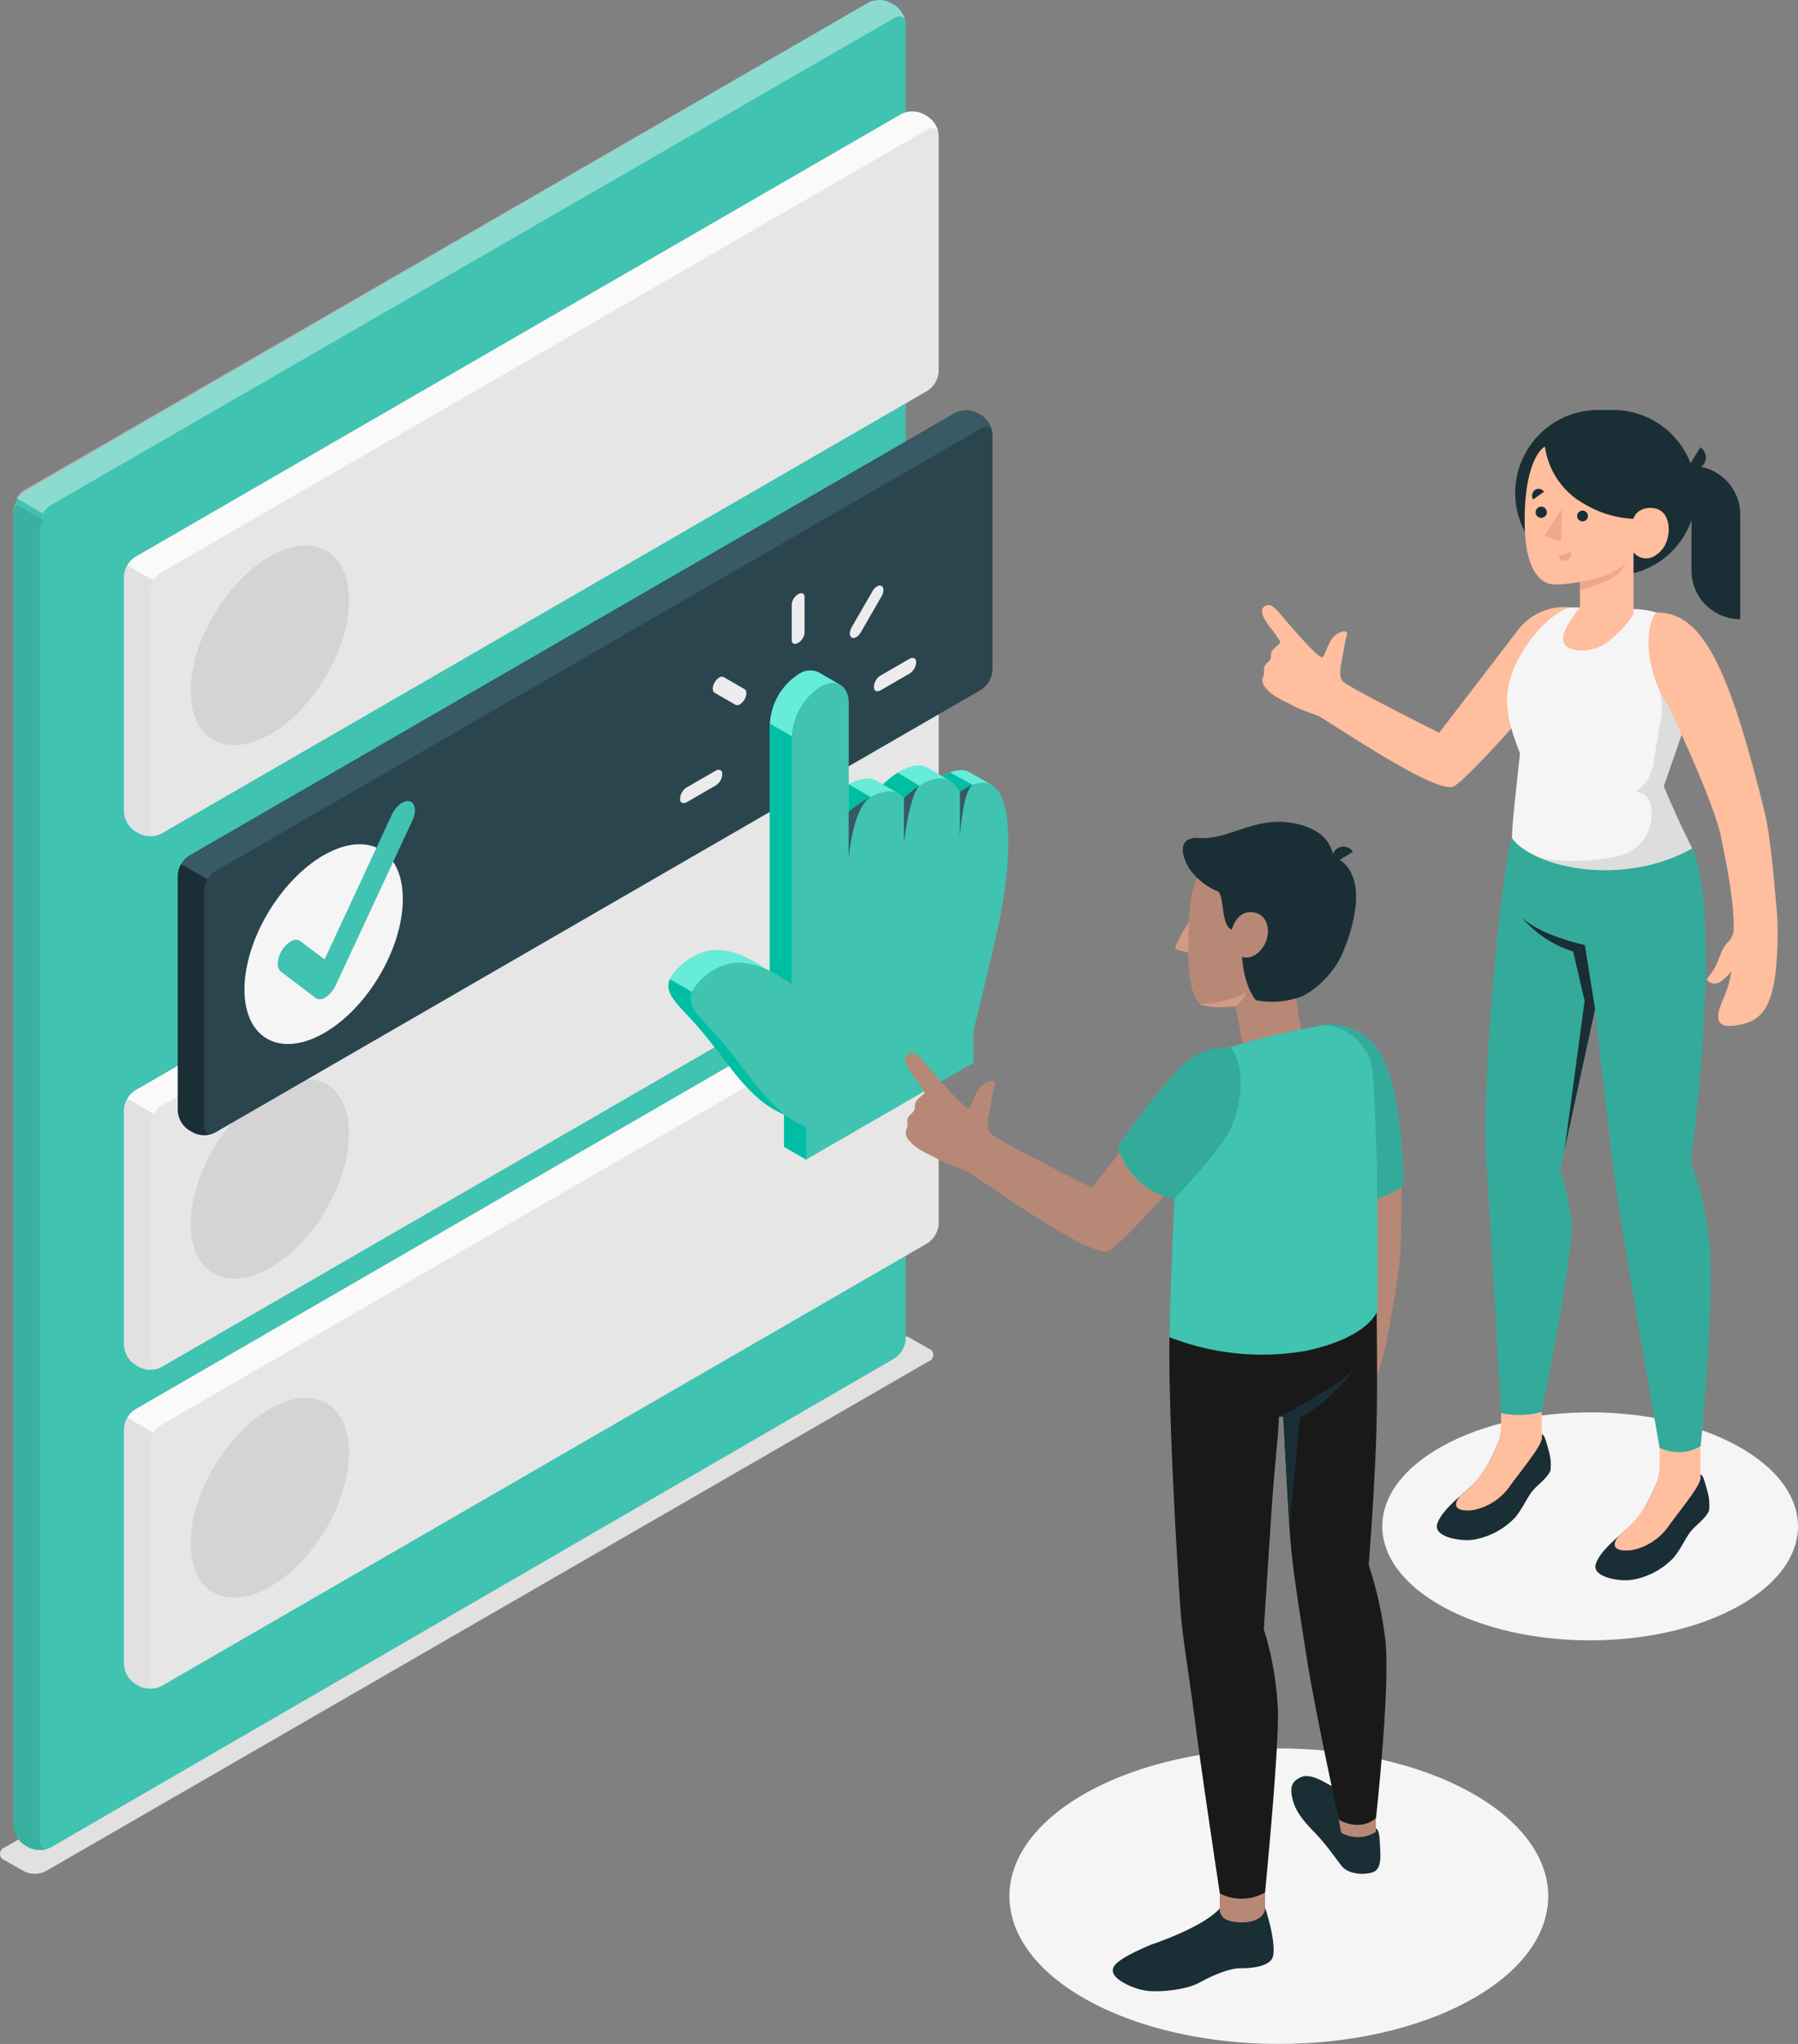 <svg xmlns="http://www.w3.org/2000/svg" width="264" height="300" viewBox="0 0 264 300"><rect x="0" y="0" width="264" height="300" fill="#808080" stroke="none"/><g id="buyers-guide" transform="translate(-80.555 -25.492)"><path id="Shadow" fill="#e1e1e1" d="m81.24 297.54 2.8 1.6a3.611 3.611 0 0 0 3.25 0l129.62-74.83a.985.985 0 0 0 0-1.87l-2.79-1.59a3.611 3.611 0 0 0-3.25 0L81.23 295.67a.985.985 0 0 0 0 1.87Z" transform="translate(0 .99)"/><path id="Shadow-2" fill="#f5f5f5" d="M296.35 318.15c-15.45 8.47-40.49 8.47-55.94 0s-15.45-22.2 0-30.67 40.49-8.47 55.94 0 15.45 22.2 0 30.67Z" data-name="Shadow" transform="translate(-.055 .99)"/><path id="Shadow-3" fill="#f5f5f5" d="M335.67 260.58c-11.92 6.54-31.24 6.54-43.16 0s-11.92-17.13 0-23.66 31.24-6.53 43.16 0 11.92 17.13 0 23.66Z" data-name="Shadow" transform="translate(-.055 .77)"/><g id="Tab" transform="translate(82.52 25.492)"><g id="Group_2556" data-name="Group 2556"><path id="Path_2897" fill="#40c3b1" d="m84.74 296.639-.57-.331a3.664 3.664 0 0 1-1.65-2.87V100.524a3.68 3.68 0 0 1 1.65-2.87l123.85-71.763a3.612 3.612 0 0 1 3.3 0l.57.331a3.664 3.664 0 0 1 1.65 2.87v192.914a3.68 3.68 0 0 1-1.65 2.87L88.04 296.639a3.611 3.611 0 0 1-3.3 0Z" data-name="Path 2897" transform="translate(-82.52 -25.493)"/><path id="Path_2898" fill="#fff" d="M213.52 28.81c-.11-.85-.8-1.17-1.63-.69L88.03 99.63a3.467 3.467 0 0 0-1.17 1.23L83 98.63a3.231 3.231 0 0 1 1.17-1.23l123.85-71.5a3.623 3.623 0 0 1 3.3 0l.57.33a3.676 3.676 0 0 1 1.63 2.59Z" data-name="Path 2898" opacity=".4" transform="translate(-82.52 -25.492)"/><path id="Path_2899" d="M87.76 295.78a3.629 3.629 0 0 1-3.01-.13l-.58-.33a3.638 3.638 0 0 1-1.64-2.86V100.25a3.3 3.3 0 0 1 .48-1.62l3.86 2.23a3.5 3.5 0 0 0-.48 1.62V294.7c0 .94.6 1.38 1.37 1.08Z" data-name="Path 2899" opacity=".1" transform="translate(-82.52 -24.503)"/></g></g><g id="Tabs" transform="translate(98.77 41.852)"><g id="Tab-2" data-name="Tab" transform="translate(0 78.3)"><g id="Group_2557" data-name="Group 2557"><path id="Path_2900" fill="#e6e6e6" d="m100.99 226.13-.57-.33a3.648 3.648 0 0 1-1.65-2.86v-34.55a3.664 3.664 0 0 1 1.65-2.86l112.44-64.98a3.623 3.623 0 0 1 3.3 0l.57.33a3.648 3.648 0 0 1 1.65 2.86v34.55a3.664 3.664 0 0 1-1.65 2.86l-112.44 64.98a3.623 3.623 0 0 1-3.3 0Z" data-name="Path 2900" transform="translate(-98.77 -120.152)"/><path id="Path_2901" fill="#fafafa" d="M218.37 123.48c-.11-.85-.8-1.17-1.63-.69l-112.45 64.99a3.467 3.467 0 0 0-1.17 1.23l-3.86-2.23a3.23 3.23 0 0 1 1.17-1.23l112.44-64.98a3.623 3.623 0 0 1 3.3 0l.57.33a3.676 3.676 0 0 1 1.63 2.59Z" data-name="Path 2901" transform="translate(-98.77 -120.152)"/><path id="Path_2902" fill="#e1e1e1" d="M104.01 226.26a3.629 3.629 0 0 1-3.01-.13l-.58-.33a3.638 3.638 0 0 1-1.64-2.86v-34.55a3.3 3.3 0 0 1 .48-1.62l3.86 2.23a3.5 3.5 0 0 0-.48 1.62v34.55c0 .94.6 1.38 1.37 1.08Z" data-name="Path 2902" transform="translate(-98.77 -120.152)"/></g><path id="Path_2903" fill="#d4d4d4" d="M120.19 185.46c6.41-3.7 11.61-.82 11.61 6.43s-5.21 16.08-11.63 19.71-11.62.75-11.62-6.44 5.22-16 11.63-19.71Z" data-name="Path 2903" transform="translate(-98.77 -120.152)"/></g><g id="Tab-3" data-name="Tab" transform="translate(0 125.12)"><g id="Group_2558" data-name="Group 2558"><path id="Path_2904" fill="#e6e6e6" d="m100.99 272.95-.57-.33a3.648 3.648 0 0 1-1.65-2.86v-34.55a3.664 3.664 0 0 1 1.65-2.86l112.44-64.98a3.623 3.623 0 0 1 3.3 0l.57.33a3.648 3.648 0 0 1 1.65 2.86v34.55a3.664 3.664 0 0 1-1.65 2.86l-112.44 64.98a3.623 3.623 0 0 1-3.3 0Z" data-name="Path 2904" transform="translate(-98.77 -166.973)"/><path id="Path_2905" fill="#fafafa" d="M218.37 170.3c-.11-.85-.8-1.17-1.63-.69L104.29 234.6a3.467 3.467 0 0 0-1.17 1.23l-3.86-2.23a3.23 3.23 0 0 1 1.17-1.23l112.44-64.98a3.623 3.623 0 0 1 3.3 0l.57.33a3.676 3.676 0 0 1 1.63 2.59Z" data-name="Path 2905" transform="translate(-98.77 -166.973)"/><path id="Path_2906" fill="#e1e1e1" d="M104.01 273.08a3.629 3.629 0 0 1-3.01-.13l-.58-.33a3.638 3.638 0 0 1-1.64-2.86v-34.55a3.3 3.3 0 0 1 .48-1.62l3.86 2.23a3.5 3.5 0 0 0-.48 1.62v34.55c0 .94.6 1.38 1.37 1.08Z" data-name="Path 2906" transform="translate(-98.77 -166.973)"/></g><path id="Path_2907" fill="#d4d4d4" d="M120.19 232.28c6.41-3.7 11.61-.82 11.61 6.43s-5.21 16.08-11.63 19.71-11.62.75-11.62-6.44 5.22-16 11.63-19.71Z" data-name="Path 2907" transform="translate(-98.77 -166.973)"/></g><g id="Tab-4" data-name="Tab"><g id="Group_2559" data-name="Group 2559"><path id="Path_2908" fill="#e6e6e6" d="m100.99 147.83-.57-.33a3.648 3.648 0 0 1-1.65-2.86v-34.55a3.664 3.664 0 0 1 1.65-2.86l112.44-64.98a3.623 3.623 0 0 1 3.3 0l.57.33a3.648 3.648 0 0 1 1.65 2.86v34.55a3.664 3.664 0 0 1-1.65 2.86l-112.44 64.98a3.623 3.623 0 0 1-3.3 0Z" data-name="Path 2908" transform="translate(-98.77 -41.852)"/><path id="Path_2909" fill="#fafafa" d="M218.37 45.18c-.11-.85-.8-1.17-1.63-.69l-112.45 64.99a3.467 3.467 0 0 0-1.17 1.23l-3.86-2.23a3.231 3.231 0 0 1 1.17-1.23l112.44-64.98a3.623 3.623 0 0 1 3.3 0l.57.33a3.676 3.676 0 0 1 1.63 2.59Z" data-name="Path 2909" transform="translate(-98.77 -41.852)"/><path id="Path_2910" fill="#e1e1e1" d="M104.01 147.96a3.629 3.629 0 0 1-3.01-.13l-.58-.33a3.638 3.638 0 0 1-1.64-2.86v-34.55a3.3 3.3 0 0 1 .48-1.62l3.86 2.23a3.5 3.5 0 0 0-.48 1.62v34.55c0 .94.6 1.38 1.37 1.08Z" data-name="Path 2910" transform="translate(-98.77 -41.852)"/></g><path id="Path_2911" fill="#d4d4d4" d="M120.19 107.16c6.41-3.7 11.61-.82 11.61 6.43s-5.21 16.08-11.63 19.71-11.62.75-11.62-6.44 5.22-16 11.63-19.71Z" data-name="Path 2911" transform="translate(-98.77 -41.852)"/></g><g id="Tab-5" data-name="Tab" transform="translate(7.9 43.87)"><g id="Group_2560" data-name="Group 2560"><path id="Path_2912" fill="#2b454e" d="m108.89 191.7-.57-.33a3.648 3.648 0 0 1-1.65-2.86v-34.55a3.664 3.664 0 0 1 1.65-2.86l112.44-64.98a3.623 3.623 0 0 1 3.3 0l.57.33a3.648 3.648 0 0 1 1.65 2.86v34.55a3.664 3.664 0 0 1-1.65 2.86L112.19 191.7a3.623 3.623 0 0 1-3.3 0Z" data-name="Path 2912" transform="translate(-106.67 -85.722)"/><path id="Path_2913" fill="#375a64" d="M226.27 89.05c-.11-.85-.8-1.17-1.63-.69l-112.45 64.99a3.467 3.467 0 0 0-1.17 1.23l-3.86-2.23a3.23 3.23 0 0 1 1.17-1.23l112.44-64.98a3.623 3.623 0 0 1 3.3 0l.57.33a3.676 3.676 0 0 1 1.63 2.59Z" data-name="Path 2913" transform="translate(-106.67 -85.722)"/><path id="Path_2914" fill="#1a2e35" d="M111.91 191.83a3.629 3.629 0 0 1-3.01-.13l-.58-.33a3.638 3.638 0 0 1-1.64-2.86v-34.55a3.3 3.3 0 0 1 .48-1.62l3.86 2.23a3.5 3.5 0 0 0-.48 1.62v34.55c0 .94.6 1.38 1.37 1.08Z" data-name="Path 2914" transform="translate(-106.67 -85.722)"/></g><g id="Group_2561" data-name="Group 2561" transform="translate(9.78 57.344)"><path id="Path_2915" fill="#f5f5f5" d="M128.09 151.02c6.41-3.7 11.61-.82 11.61 6.43s-5.21 16.08-11.63 19.71-11.62.75-11.62-6.44 5.22-16 11.63-19.71Z" data-name="Path 2915" transform="translate(-116.45 -143.066)"/><path id="Path_2916" fill="#40c3b1" d="M128.32 171.9a1.257 1.257 0 0 1-1.42.07l-5.1-3.86c-.68-.51-.6-1.94.19-3.18s1.98-1.83 2.66-1.31l3.56 2.69 9.87-21.22c.62-1.33 1.8-2.21 2.63-1.99s1.02 1.49.4 2.81l-11.27 24.22a4.122 4.122 0 0 1-1.44 1.72.25.25 0 0 1-.07.04Z" data-name="Path 2916" transform="translate(-116.45 -143.066)"/></g></g></g><g id="Group_2568" data-name="Group 2568" transform="translate(178.699 111.432)"><g id="Group_2564" data-name="Group 2564" transform="translate(0 12.459)"><path id="Path_2917" fill="#00dfbf" d="m226.26 140.36-3.26-1.88c-1.42-.81-3.15 0-4.07.56l-2.03-1.17c-2.47-1.49-5.9 1.63-6.67 2.38l-.88-.51c-2.62-1.58-7.37 2.65-7.37 2.65v-15.72l2.07-1-3.29-1.9h-.02v-.01a2.954 2.954 0 0 0-2.93.31 9.242 9.242 0 0 0-4.18 7.25v36.43c-3.01-2.23-6.21-3.6-9.01-3.1a9.048 9.048 0 0 0-5.45 3.76c-1.38 2.44.9 3.97 3.84 7.33 2.92 3.33 5.49 7.35 8.14 9.83a14.323 14.323 0 0 0 4.58 3.12v4.75l3.23 1.87 21.36-16.06v-4.75s3.05-12.16 4.03-17.25c.94-4.9 1.8-12.7.19-16.75l1.74-.12Z" data-name="Path 2917" transform="translate(-178.724 -123.497)"/><path id="Path_2918" fill="#fff" d="m226.26 140.36-3.26-1.88c-1.42-.81-3.15 0-4.07.56l-2.03-1.17c-2.47-1.49-5.9 1.63-6.67 2.38l-.88-.51c-2.62-1.58-7.37 2.65-7.37 2.65v-15.72l2.07-1-3.29-1.9h-.02v-.01a2.954 2.954 0 0 0-2.93.31 9.242 9.242 0 0 0-4.18 7.25v36.43c-3.01-2.23-6.21-3.6-9.01-3.1a9.048 9.048 0 0 0-5.45 3.76c-1.38 2.44.9 3.97 3.84 7.33 2.92 3.33 5.49 7.35 8.14 9.83a14.323 14.323 0 0 0 4.58 3.12v4.75l3.23 1.87 21.36-16.06v-4.75s3.05-12.16 4.03-17.25c.94-4.9 1.8-12.7.19-16.75l1.74-.12Z" data-name="Path 2918" opacity=".4" transform="translate(-178.724 -123.497)"/><g id="Group_2562" fill="#00dfbf" data-name="Group 2562" transform="translate(0 7.803)"><path id="Path_2919" d="m202.17 182.23-16.16-9.33-7.08-4.09c-.9 2.2 1.28 3.74 4.05 6.91 2.92 3.33 5.49 7.35 8.14 9.83a14.323 14.323 0 0 0 4.58 3.12v4.75l3.23 1.87 4.72-3.55c-.61-4.04-1.49-9.51-1.49-9.51Z" data-name="Path 2919" transform="translate(-178.724 -131.3)"/><path id="Path_2920" d="m196.83 133.16-3.23-1.86v38.21l3.23.08Z" data-name="Path 2920" transform="translate(-178.724 -131.3)"/><path id="Path_2921" d="m222.18 142.81 2.5-1.85a4.751 4.751 0 0 0-.17-.49l.91-.06-2.01-.09-3.36-1.85a7.429 7.429 0 0 0-1.13.56l1.05.61 2.2 3.16Z" data-name="Path 2921" transform="translate(-178.724 -131.3)"/><path id="Path_2922" d="m213.3 142.26 2.35-1.79-3.24-1.96a12.928 12.928 0 0 0-2.18 1.73l2.25 1.3.82.72Z" data-name="Path 2922" transform="translate(-178.724 -131.3)"/><path id="Path_2923" d="m208.4 142.09-3.21-1.88.01-.03v4.06l3.74-1.37Z" data-name="Path 2923" transform="translate(-178.724 -131.3)"/></g><g id="Group_2563" data-name="Group 2563" opacity=".15" transform="translate(0 7.803)"><path id="Path_2924" d="m202.17 182.23-16.16-9.33-7.08-4.09c-.9 2.2 1.28 3.74 4.05 6.91 2.92 3.33 5.49 7.35 8.14 9.83a14.323 14.323 0 0 0 4.58 3.12v4.75l3.23 1.87 4.72-3.55c-.61-4.04-1.49-9.51-1.49-9.51Z" data-name="Path 2924" transform="translate(-178.724 -131.3)"/><path id="Path_2925" d="m196.83 133.16-3.23-1.86v38.21l3.23.08Z" data-name="Path 2925" transform="translate(-178.724 -131.3)"/><path id="Path_2926" d="m222.18 142.81 2.5-1.85a4.751 4.751 0 0 0-.17-.49l.91-.06-2.01-.09-3.36-1.85a7.429 7.429 0 0 0-1.13.56l1.05.61 2.2 3.16Z" data-name="Path 2926" transform="translate(-178.724 -131.3)"/><path id="Path_2927" d="m213.3 142.26 2.35-1.79-3.24-1.96a12.928 12.928 0 0 0-2.18 1.73l2.25 1.3.82.72Z" data-name="Path 2927" transform="translate(-178.724 -131.3)"/><path id="Path_2928" d="m208.4 142.09-3.21-1.88.01-.03v4.06l3.74-1.37Z" data-name="Path 2928" transform="translate(-178.724 -131.3)"/></g></g><g id="Group_2566" data-name="Group 2566" transform="translate(3.239 14.313)"><path id="Path_2929" fill="#40c3b1" d="M198.94 195.29v-4.75a14.323 14.323 0 0 1-4.58-3.12c-2.66-2.48-5.23-6.49-8.14-9.83-2.94-3.36-5.23-4.89-3.84-7.33a9.048 9.048 0 0 1 5.45-3.76c2.81-.5 6 .87 9.01 3.1v-36.43a9.258 9.258 0 0 1 4.18-7.25c2.31-1.33 4.18-.25 4.18 2.42v15.91s5.77-5.12 8.1-1.98c0 0 5.67-5.93 8.22-.92 0 0 4.16-3.36 6.03.54s.97 12.13 0 17.21-4.03 17.25-4.03 17.25v4.75l-24.59 14.2Z" data-name="Path 2929" transform="translate(-181.963 -125.351)"/><g id="Group_2565" fill="#375a64" data-name="Group 2565" transform="translate(23.214 14.949)"><path id="Path_2930" d="M205.2 151.08s.53-7.26 3.19-8.99c0 0-.04.01-.1.03a17.664 17.664 0 0 0-3.1 2.13v-.14a.176.176 0 0 0 0 .14v6.83Z" data-name="Path 2930" transform="translate(-205.177 -140.3)"/><path id="Path_2931" d="M213.3 142.26v6.64s.74-6.83 2.27-8.48a13.816 13.816 0 0 0-2.27 1.84Z" data-name="Path 2931" transform="translate(-205.177 -140.3)"/><path id="Path_2932" d="M221.52 141.34v6.67s.41-6.72 1.85-7.71a7.7 7.7 0 0 0-1.85 1.04Z" data-name="Path 2932" transform="translate(-205.177 -140.3)"/></g></g><g id="Group_2567" fill="#ececec" data-name="Group 2567" transform="translate(1.716)"><path id="Path_2933" d="M197.77 119.46c-.52.3-.94.12-.94-.4v-5.27a1.942 1.942 0 0 1 .94-1.48c.52-.3.94-.12.94.4v5.27a1.942 1.942 0 0 1-.94 1.48Z" data-name="Path 2933" transform="translate(-180.44 -111.038)"/><path id="Path_2934" d="M189.89 127.77c-.37.64-.96.98-1.33.77l-3.05-1.76c-.37-.21-.37-.9 0-1.53.37-.64.96-.98 1.33-.77l3.05 1.76c.37.21.37.9 0 1.53Z" data-name="Path 2934" transform="translate(-180.44 -111.038)"/><path id="Path_2935" d="M186.63 138.67v.15a2.077 2.077 0 0 1-1.01 1.59l-4.17 2.41c-.56.32-1.01.13-1.01-.43v-.15a2.077 2.077 0 0 1 1.01-1.59l4.17-2.41c.56-.32 1.01-.13 1.01.43Z" data-name="Path 2935" transform="translate(-180.44 -111.038)"/><path id="Path_2936" d="M208.9 125.97v-.15a2.077 2.077 0 0 1 1.01-1.59l4.17-2.41c.56-.32 1.01-.13 1.01.43v.15a2.077 2.077 0 0 1-1.01 1.59l-4.17 2.41c-.56.32-1.01.13-1.01-.43Z" data-name="Path 2936" transform="translate(-180.44 -111.038)"/><path id="Path_2937" d="M205.64 118.68c-.37-.21-.37-.9 0-1.53l3.05-5.28c.37-.64.96-.98 1.33-.77.37.21.37.9 0 1.53l-3.05 5.28c-.37.64-.96.98-1.33.77Z" data-name="Path 2937" transform="translate(-180.44 -111.038)"/></g></g><g id="Group_2572" data-name="Group 2572" transform="translate(265.853 85.665)"><g id="Group_2569" data-name="Group 2569" transform="translate(25.669 62.87)"><path id="Path_2938" fill="#1a2e35" d="M324.3 242.31v-.85c-.34 1-1.9 5.31-4.27 7.47-1.88 1.72-4.45 3.7-5.1 5.62-.68 1.99 3.57 2.66 5.33 2.35a10.856 10.856 0 0 0 6.13-3.29c1.01-1.24 1.66-2.72 2.38-3.69s2.39-2.07 2.78-3.2a7.293 7.293 0 0 0-.34-3.13c-.28-1.06-.58-2.22-.94-2.12v.65a4.694 4.694 0 0 1-2.98 1.01c-.87.03-2.99-.14-2.98-.81Z" data-name="Path 2938" transform="translate(-291.577 -148.07)"/><path id="Path_2939" fill="#ffbe9d" d="M318.33 250.43c.58-.52 1.17-1.03 1.7-1.52a17.307 17.307 0 0 0 3.64-5.82 8.263 8.263 0 0 0 .63-3.14v-3.4h5.97v5.69l-.03.02c-.29 1.24-3.03 4.54-4.58 6.69a8.651 8.651 0 0 1-5.39 3.59c-2.24.3-3.39-.41-1.93-2.11Z" data-name="Path 2939" transform="translate(-291.577 -148.07)"/><path id="Path_2940" fill="#1a2e35" d="M301.02 236.42v-.85c-.34 1-1.9 5.31-4.27 7.47-1.88 1.72-4.45 3.7-5.1 5.62-.68 1.99 3.57 2.66 5.33 2.35a10.856 10.856 0 0 0 6.13-3.29c1.01-1.24 1.66-2.72 2.38-3.69s2.39-2.07 2.78-3.2a7.293 7.293 0 0 0-.34-3.13c-.28-1.06-.58-2.22-.94-2.12v.65a4.694 4.694 0 0 1-2.98 1.01c-.87.03-2.99-.14-2.98-.81Z" data-name="Path 2940" transform="translate(-291.577 -148.07)"/><path id="Path_2941" fill="#ffbe9d" d="M295.04 244.55c.58-.52 1.17-1.03 1.7-1.52a17.307 17.307 0 0 0 3.64-5.82 8.263 8.263 0 0 0 .63-3.14v-3.4h5.97v5.69l-.03.02c-.29 1.24-3.03 4.54-4.58 6.69a8.651 8.651 0 0 1-5.39 3.59c-2.24.3-3.39-.41-1.93-2.11Z" data-name="Path 2941" transform="translate(-291.577 -148.07)"/><path id="Path_2942" fill="#34aa9a" d="M329.08 149.55c4.63 10.11-.17 45.71-.17 45.71.14 1.64 2.01 4.87 2.71 12.09.83 8.53-1.3 29.94-1.3 29.94a6.444 6.444 0 0 1-6.03.24s-5.69-32.25-6.76-40.73c-.93-7.4-2.73-23.67-2.73-23.67l-5.09 23.63a43.614 43.614 0 0 1 1.61 7.3c.48 4.99-4.35 28.21-4.35 28.21a13.189 13.189 0 0 1-5.97.18s-1.71-30.82-2.16-36.83c-.76-10.09 1.92-41.58 3.77-47.55l26.45 1.48Z" data-name="Path 2942" transform="translate(-291.577 -148.07)"/><path id="Path_2943" fill="#1a2e35" d="m314.81 173.12-1.5-9.39s-6.36-1.32-9.24-4.03a16.4 16.4 0 0 0 7.52 4.99l1.69 7.23-2.95 21.88 4.49-20.69Z" data-name="Path 2943" transform="translate(-291.577 -148.07)"/></g><g id="Group_2571" data-name="Group 2571"><path id="Path_2944" fill="#ffbe9d" d="M311.04 114.16a8.539 8.539 0 0 0-7.59 3.4c-2.39 3.12-11.53 15.02-11.53 15.02s-13.47-6.74-14.14-7.54-.29-2.42-.11-3.31.48-2.87.68-3.42c.35-.97-1.09-.71-1.93.2-.86.93-1.22 2.68-1.64 2.98s-3.63-3.38-5.18-5.16-2.29-3.02-3.33-2.29c-.75.53-.27 1.59.85 3.11a17.782 17.782 0 0 1 1.44 2.02c.13.27-.28.49-.44.64-.3.27-.84.71-.88 1.14a3.937 3.937 0 0 1-.04.69c-.15.51-.77.75-.95 1.24-.13.36.01.76-.06 1.14-.05.24-.18.46-.22.7a1.7 1.7 0 0 0 .5 1.31c1.09 1.3 2.59 1.8 4.02 2.59 1.19.66 2.42.95 3.79 1.56s17.29 11.64 19.81 10.25 15.53-16.52 15.53-16.52c3.75-6.22 1.43-9.75 1.43-9.75Z" data-name="Path 2944" transform="translate(-265.908 -85.2)"/><path id="Path_2945" fill="#f5f5f5" d="M320.92 114.43c5.93.41 6.35 3.27 7.83 6.41a10.176 10.176 0 0 1 .28 7.65l-4.13 11.96s1.94 4.68 4.18 9.1c-10.37 5.79-23.33 2.75-26.45-1.48-.13-.9.67-7.9 1.16-12.48-1.83-4.58-2.31-7.49-1.54-10.52 1.43-5.62 6.99-11.1 9.44-10.9l9.22.27Z" data-name="Path 2945" transform="translate(-265.908 -85.2)"/><g id="Group_2570" data-name="Group 2570" transform="translate(37.182)"><path id="Path_2946" fill="#1a2e35" d="M315.21 109.52h2.3a12.129 12.129 0 0 0 12.13-12.13 12.193 12.193 0 0 0-12.19-12.19h-2.17a12.193 12.193 0 0 0-12.19 12.19 12.129 12.129 0 0 0 12.13 12.13Z" data-name="Path 2946" transform="translate(-303.09 -85.2)"/><path id="Path_2947" fill="#1a2e35" d="M336.13 115.91a7.159 7.159 0 0 1-7.16-7.16V93.41a7.159 7.159 0 0 1 7.16 7.16Z" data-name="Path 2947" transform="translate(-303.09 -85.2)"/><path id="Path_2948" fill="#1a2e35" d="m330.28 90.68-1.8 2.89a1.651 1.651 0 0 0 2.34-.48 1.792 1.792 0 0 0-.54-2.41Z" data-name="Path 2948" transform="translate(-303.09 -85.2)"/><path id="Path_2949" fill="#ffbe9d" d="M307.45 90.57c-1.4.83-3.14 4.36-2.96 11.75.14 6.27 2.18 7.81 3.2 8.26s2.99.17 4.9-.14v3.76s-2.64 3.07-2.48 4.79 3.82 2.13 6.29.45a16.006 16.006 0 0 0 4.06-4.25v-9.09a2.4 2.4 0 0 0 3.4.32c2.11-1.4 2.19-4.87.96-6.12s-3.87-.85-4.37.87a15.126 15.126 0 0 1-7.11-2.12 11.41 11.41 0 0 1-5.89-8.48Z" data-name="Path 2949" transform="translate(-303.09 -85.2)"/><path id="Path_2950" fill="#1a2e35" d="M312.18 100.75a.792.792 0 1 0 .83-.78.814.814 0 0 0-.83.78Z" data-name="Path 2950" transform="translate(-303.09 -85.2)"/><path id="Path_2951" fill="#f0a68c" d="m311.27 106.06-1.83.58a.947.947 0 0 0 1.19.66 1 1 0 0 0 .64-1.24Z" data-name="Path 2951" transform="translate(-303.09 -85.2)"/><path id="Path_2952" fill="#1a2e35" d="m305.72 98.33 1.59-1.11a.918.918 0 0 0-1.32-.27 1.024 1.024 0 0 0-.27 1.38Z" data-name="Path 2952" transform="translate(-303.09 -85.2)"/><path id="Path_2953" fill="#1a2e35" d="M306.09 100.18a.8.8 0 0 0 .75.85.822.822 0 1 0-.75-.86Z" data-name="Path 2953" transform="translate(-303.09 -85.2)"/><path id="Path_2954" fill="#f0a68c" d="m309.94 99.73-.13 4.74-2.49-.77Z" data-name="Path 2954" transform="translate(-303.09 -85.2)"/><path id="Path_2955" fill="#f0a68c" d="M312.58 110.44c2.02-.26 6.16-1.46 6.81-3.09a4.284 4.284 0 0 1-1.45 2.09c-1.24 1.06-5.35 2.26-5.35 2.26v-1.25Z" data-name="Path 2955" transform="translate(-303.09 -85.2)"/></g><path id="Path_2956" d="M318.26 150.67a6.263 6.263 0 0 0 4.67-7.64 1.817 1.817 0 0 0-.11-.33 2.042 2.042 0 0 0-2.1-1.39 6.038 6.038 0 0 0 2.59-3.87l1.26-7.5a8.79 8.79 0 0 0-.32-3.64l4.17-4.82.77.54a10.421 10.421 0 0 1-.17 6.46l-4.13 11.96s1.94 4.68 4.18 9.1a26.838 26.838 0 0 1-22.17 1.47 30.115 30.115 0 0 0 11.35-.35Z" data-name="Path 2956" opacity=".1" transform="translate(-265.908 -85.2)"/><path id="Path_2957" fill="#ffbe9d" d="M339.7 144.2c-5.39-22.02-9.37-29.36-15.91-29.27-1.91 2.28-1.38 9.18 1.64 13.37 0 0 6.73 14.2 7.8 19.25.94 4.43 2.01 10.01 1.94 13.83a2.711 2.711 0 0 1-.75 1.81c-1.23 1.33-1.23 2.4-2.03 3.88-.62 1.15-1.31 1.58-1.11 1.84a1.493 1.493 0 0 0 2.02.15 7.822 7.822 0 0 0 1.53-1.47 15.476 15.476 0 0 1-1.21 4.08c-1.38 3.12-1.05 4.7 3.16 3.59 2.63-.7 4.29-2.89 4.68-9.22a48.851 48.851 0 0 0 .07-7.01c-.56-6.01-.97-11.29-1.83-14.83Z" data-name="Path 2957" transform="translate(-265.908 -85.2)"/></g></g><g id="Group_2577" data-name="Group 2577" transform="translate(213.481 146.116)"><path id="Path_2958" fill="#b78876" d="M286.26 207.14c.58-21.43-1.14-26.56-6.85-30.49l-2.21 12.42s2.6 14.63 2.32 19.5c-.25 4.28-.66 9.64-1.67 13.1a2.631 2.631 0 0 1-1.13 1.47 14.867 14.867 0 0 0-3.13 2.99c-.86.9-1.59 1.12-1.47 1.41a1.409 1.409 0 0 0 1.81.64 9.479 9.479 0 0 0 2.06-1.12 13.119 13.119 0 0 1-2.11 3.63c-2.04 2.5-2.13 4.03 1.99 4.07 2.58.02 4.63-1.57 6.57-7.25a46.466 46.466 0 0 0 1.81-6.38c.98-5.62 1.93-10.54 2.02-13.98Z" data-name="Path 2958" transform="translate(-213.52 -145.126)"/><path id="Path_2959" fill="#00dfbf" d="M274.61 175.03a8.249 8.249 0 0 1 8.82 4.45c2.39 4.28 2.98 11.63 3.25 18.95 0 0-4.75 3.97-10.45 2.02Z" data-name="Path 2959" transform="translate(-213.52 -145.126)"/><path id="Path_2960" fill="#34aa9a" d="M274.61 175.03a8.249 8.249 0 0 1 8.82 4.45c2.39 4.28 2.98 11.63 3.25 18.95 0 0-4.75 3.97-10.45 2.02Z" data-name="Path 2960" transform="translate(-213.52 -145.126)"/><g id="Group_2576" data-name="Group 2576" transform="translate(30.465)"><g id="Group_2573" data-name="Group 2573" transform="translate(0 66.594)"><path id="Path_2961" fill="#1a2e35" d="M282.62 292.88c.43.16.54.99.61 2.62.05 1.24.31 3.4-1.14 3.83s-3.58.21-4.51-.96c-1.16-1.46-1.95-2.74-3.6-4.52-1.44-1.54-2.99-2.98-3.57-5.15-.52-1.96-.09-2.8 1.25-3.37 1.83-.78 4.72 1.77 6.15 2.17 1.24.35 4.38 5.2 4.81 5.36Z" data-name="Path 2961" transform="translate(-243.985 -211.72)"/><path id="Path_2962" fill="#b78876" d="M282.62 291.36v2.01a4.914 4.914 0 0 1-5.08.14c-.09-.19-.53-2.88-.53-2.88l5.61.73Z" data-name="Path 2962" transform="translate(-243.985 -211.72)"/><path id="Path_2963" fill="#1a2e35" d="M266.34 304.47a33.486 33.486 0 0 1 .89 3.28c.25 1.22.6 3.25.18 4.16s-2.09 1.5-4.66 1.48c-1.67-.01-4.27 1.12-6.04 2.11-1.84 1.03-5.66 1.43-7.6 1.21-2.29-.27-4.66-1.6-5.03-2.55s.12-1.93 5.52-4.23c.05-.02 7.5-2.44 10.11-5.33l6.64-.14Z" data-name="Path 2963" transform="translate(-243.985 -211.72)"/><path id="Path_2964" fill="#b78876" d="M266.34 302.29v2.34c0 .85-1 2.12-3.61 2.03-1.83-.07-3.11-.56-3.04-2.07v-2.17l6.64-.14Z" data-name="Path 2964" transform="translate(-243.985 -211.72)"/><path id="Path_2965" fill="#191919" d="M283.93 264.68a54.785 54.785 0 0 0-2.37-10.47s.72-9.03 1.06-17.6c.37-9.25-.02-20.88.16-23.19 0 0-29.86-6.04-30.39 4.65s1.18 37.92 1.53 42.62 1.17 8.85 2.14 16.47c.96 7.52 3.64 25.26 3.64 25.26a7.05 7.05 0 0 0 6.64-.14s2.1-21.39 1.88-26.81a46.194 46.194 0 0 0-2.06-11.83s.57-8.82 1.07-16.49 1.03-11.36 1.15-14.69l.64-.32s.65 13.23 1.01 17.93 1.1 9.2 2.46 17.93c1.18 7.57 4.69 23.59 4.69 23.59 3.41 1.84 5.45-.24 5.45-.24s2.23-20.11 1.31-26.68Z" data-name="Path 2965" transform="translate(-243.985 -211.72)"/><path id="Path_2966" fill="#1a2e35" d="M268.38 232.47s7.24-3.57 10.87-6.79c0 0-3.37 4.74-7.78 6.85 0 0-1.57 16.44-1.56 16.11l-.91-16.2-.61.02Z" data-name="Path 2966" transform="translate(-243.985 -211.72)"/></g><path id="Path_2967" fill="#b78876" d="m261.93 171.64 1.77 9.73 8.78-.65-1.84-11.02Z" data-name="Path 2967" transform="translate(-243.985 -145.126)"/><path id="Path_2968" fill="#40c3b1" d="M281.76 180.01c-.87-2.64-4.22-5.52-7.58-4.9a99.6 99.6 0 0 0-14.7 3.67c-3.07 1.1-5.87 3.75-6.13 13.86 0 0-1.03 23.56-1.05 28.12a37.292 37.292 0 0 0 20.18 1.99c9.23-2.02 10.35-5.85 10.35-5.85s.12-16.94-.16-24.26c-.24-6.22-.32-10.82-.91-12.63Z" data-name="Path 2968" transform="translate(-243.985 -145.126)"/><g id="Group_2574" data-name="Group 2574" transform="translate(9.182 4.299)"><path id="Path_2969" fill="#d39b86" d="M255.15 159.82s-2.23 3.55-1.96 3.89 1.97.61 1.97.61l-.02-4.5Z" data-name="Path 2969" transform="translate(-253.167 -149.425)"/><path id="Path_2970" fill="#b78876" d="M261.34 149.99c-4.64 1.09-5.95 3.17-6.22 10.59-.28 7.76.56 10.17 1.6 11.19.7.69 4.52.73 6.44.16 2.4-.72 7.8-2.77 10.26-6.73 2.9-4.65 3.55-10.88.28-13.36-4.6-3.49-10.47-2.3-12.36-1.86Z" data-name="Path 2970" transform="translate(-253.167 -149.425)"/><path id="Path_2971" fill="#d39b86" d="M262.03 172.17c1.58-1.27 1.43-2.08 1.43-2.08-1.13 1.06-5.31 1.96-6.74 1.69.58.57 3.3.69 5.31.39Z" data-name="Path 2971" transform="translate(-253.167 -149.425)"/></g><g id="Group_2575" fill="#1a2e35" data-name="Group 2575" transform="translate(10.273)"><path id="Path_2972" d="M255.17 151.92a9.49 9.49 0 0 0 4.32 3.45c.89 1.01.4 4.97 1.97 5.6 0 0 .67-2.88 3.09-2.57 2.44.31 2.83 3.4 1.35 5.31s-2.93 1.23-2.93 1.23.17 4.09 2.03 6.37a12.438 12.438 0 0 0 5.86-.27c2.32-.55 5.55-3.54 6.87-6.66 2.79-6.6 2.86-12.48-1.35-14.15-.52-3-2.92-4.3-5.63-4.86-5.85-1.2-9.61 2.44-14.11 2.13-2.58-.18-3.06 1.69-1.46 4.43Z" data-name="Path 2972" transform="translate(-254.258 -145.126)"/><path id="Path_2973" d="m276.47 151.23 2.76-1.71a1.619 1.619 0 1 0-2.75 1.71Z" data-name="Path 2973" transform="translate(-254.258 -145.126)"/></g></g><path id="Path_2974" fill="#b78876" d="M259.72 178.75s-4.37.81-6.65 4.26-12.15 15.82-12.15 15.82-14.19-7.1-14.89-7.95-.31-2.54-.11-3.48.51-3.02.72-3.6c.36-1.02-1.15-.75-2.04.21-.91.98-1.28 2.82-1.73 3.14s-3.82-3.56-5.46-5.44-2.41-3.19-3.51-2.41c-.79.56-.28 1.67.89 3.28a19.921 19.921 0 0 1 1.52 2.13c.14.29-.29.52-.46.67-.32.28-.88.75-.92 1.2a4.469 4.469 0 0 1-.04.73c-.15.53-.81.79-1 1.31-.14.38.01.8-.06 1.2-.05.25-.19.48-.24.74a1.768 1.768 0 0 0 .53 1.38c1.15 1.37 2.73 1.89 4.23 2.73 1.25.69 2.55 1 4 1.64s18.46 13.22 21.11 11.75 16.27-17.37 16.27-17.37a10.993 10.993 0 0 0 0-11.93Z" data-name="Path 2974" transform="translate(-213.52 -145.126)"/><path id="Path_2975" fill="#00dfbf" d="M261.24 178.23c-1.88.22-4.51-.13-8.18 3.82a115 115 0 0 0-8.28 10.65 10.441 10.441 0 0 0 8.23 7.75s6.44-6.6 8.23-10.23 2.21-9.53 0-11.98Z" data-name="Path 2975" transform="translate(-213.52 -145.126)"/><path id="Path_2976" fill="#34aa9a" d="M261.24 178.23c-1.88.22-4.51-.13-8.18 3.82a115 115 0 0 0-8.28 10.65 10.441 10.441 0 0 0 8.23 7.75s6.44-6.6 8.23-10.23 2.21-9.53 0-11.98Z" data-name="Path 2976" transform="translate(-213.52 -145.126)"/></g></g></svg>